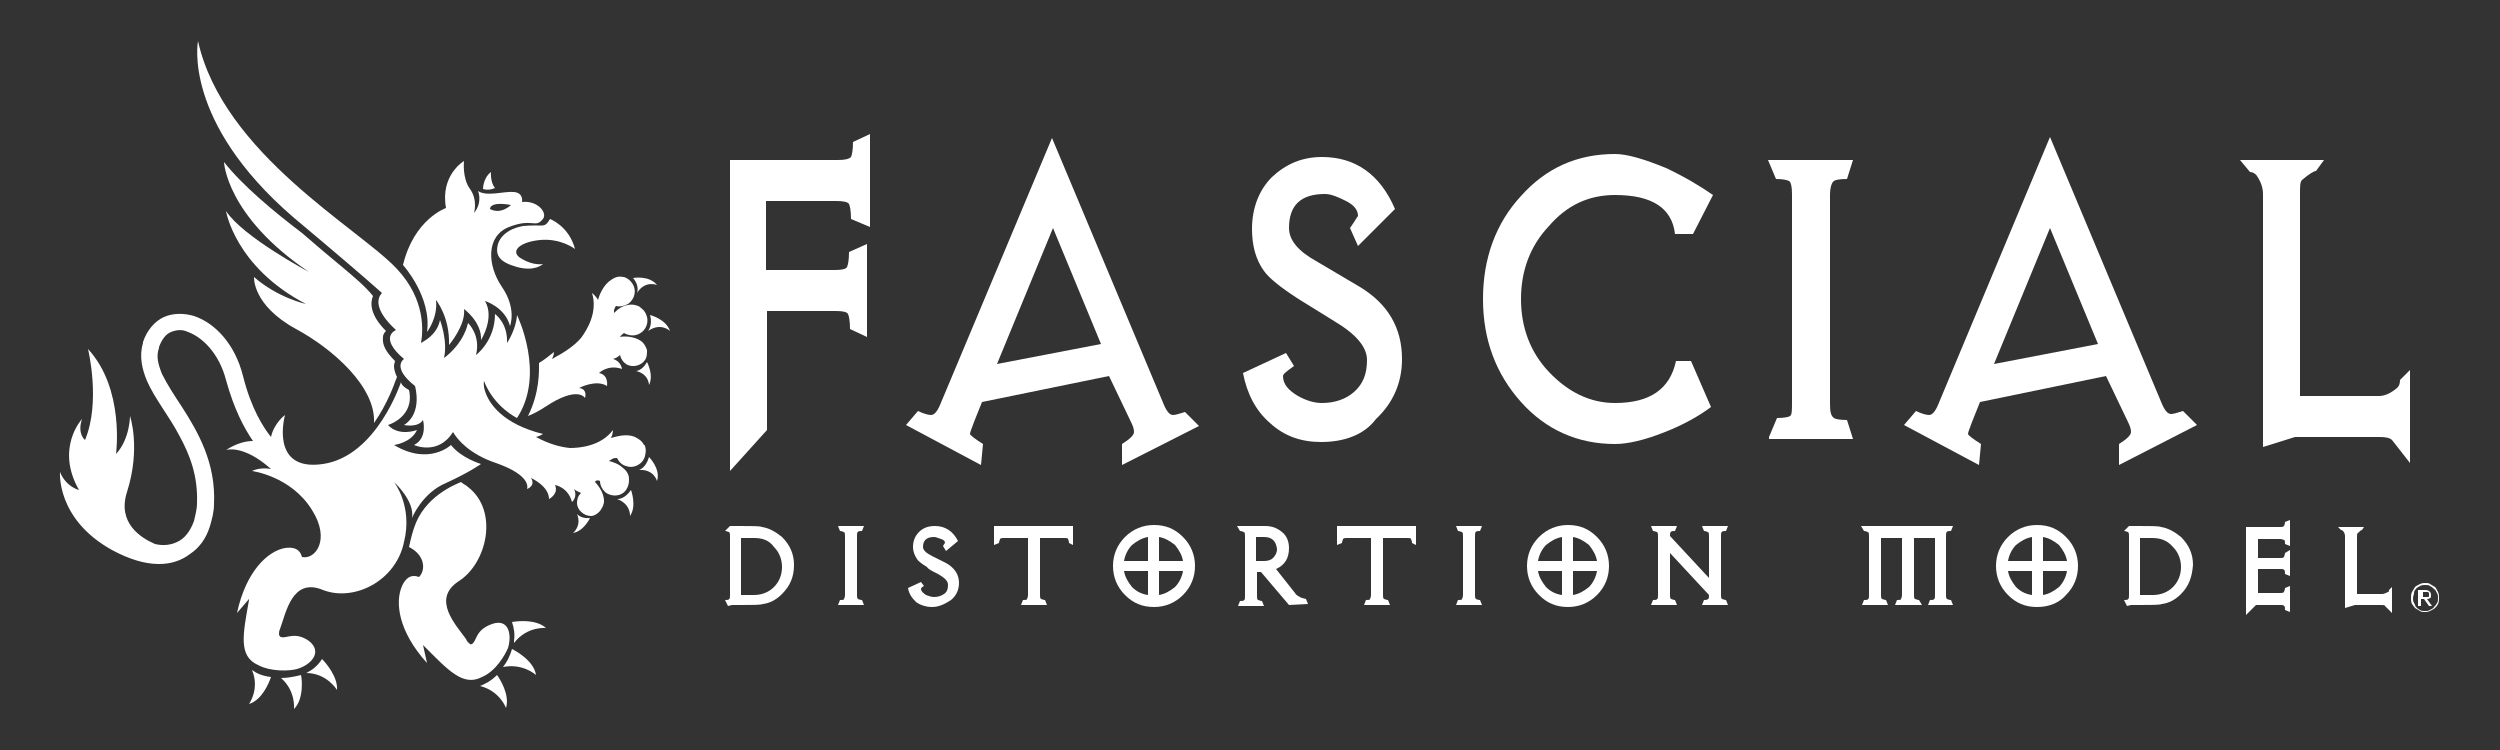 <?xml version="1.0" encoding="UTF-8"?> <svg xmlns="http://www.w3.org/2000/svg" xmlns:xlink="http://www.w3.org/1999/xlink" version="1.1" id="Layer_1" x="0px" y="0px" viewBox="0 0 250 75" style="enable-background:new 0 0 250 75;" xml:space="preserve"><rect x="0" y="0" width="250" height="75" fill="#333333" stroke="none"/> <style type="text/css"> .st0{fill:#FFFFFF;} </style> <g> <path class="st0" d="M49.5,18.8c-0.5-0.6-0.4-1.6-0.4-1.6c-0.8,0.6-0.8,1.7-0.8,1.7C48.9,19.1,49.5,18.8,49.5,18.8z"></path> <path class="st0" d="M52.2,20.2c0,0,0.2-0.9-0.8-1c-1-0.1-2.7,0.5-3.6-0.1c0,0,0.5,1.1-0.4,2.2c0,0,0.4-1.3-0.4-2.4 c-0.8-1.1-0.6-2.8-0.6-2.8s-2.4,1.4-1.8,4.7c0,0-3.2,1.1-4.3,5.7c0,0,2.9,3.2,2.4,6.7c0,0,1.1-1.4,0.9-3.2c0,0,1.4,1.7,1.3,4.5 c0,0,1.7-2,1.5-3.6c0,0,1.8,1.3,1.7,3.1c0,0,1.4-2.2,0.4-3.9c0,0,2,0.6,2.5,2.5c0,0,0.7-1.7-0.8-3.9c-1.5-2.2-1.6-5.1,0.7-6 c2.3-0.9,2.6,0.1,3.3-0.7C54.9,21.4,53.8,20,52.2,20.2z M49,20.9c0,0-0.1-0.8,2.1-0.4C51.1,20.5,50.1,21.5,49,20.9z"></path> <path class="st0" d="M25.2,67c0.8,1.9-0.3,3.4-0.3,3.4c1.3-0.4,2-2.1,2.2-2.7C26.2,67.6,25.6,67.3,25.2,67z"></path> <path class="st0" d="M49.8,24.4c-0.3,1.1,0.1,1.8,1.9,2.3c1.8,0.5,2.6-0.3,2.6-0.3s-0.9,0.2-2.1-0.5c-1.3-0.7-0.3-1.7,1.8-1.9 c2.1-0.2,3.5,0.9,3.5,0.9c-0.6-2.3-2.5-3-2.5-3c-0.6,1-0.6,0.5-2.7,0.7C50.1,23,49.8,24.4,49.8,24.4z"></path> <path class="st0" d="M64.7,36.2c-0.5,0.9-1.1,0.9-1.1,0.9c1.3,0.3,1.3,1.4,1.3,1.4C65.4,37.5,64.7,36.2,64.7,36.2z"></path> <path class="st0" d="M28.1,67.8c1.5,1.3,1.3,3.1,1.3,3.1c1-1,0.8-3,0.7-3.4C29.3,67.7,28.7,67.8,28.1,67.8z"></path> <path class="st0" d="M52.8,41.6c0.5-0.2,1.1-0.5,1.7-0.9c3.3-2.2,4-0.9,4-0.9s0.3-0.9-0.6-1c0,0,1.7-0.9,2.8-0.2 c0,0,0.2-1.1-0.8-1.3c0,0,0.9-0.9,2.3-0.4c0,0-0.1-0.8-0.9-1c0.3-0.1,0.5-0.2,0.7-0.4c0,0,0,0,0,0c0.1,0.4,0.3,0.7,0.6,0.9 c0.6,0.4,1.5,0.2,1.9-0.4c0.2-0.3,0.2-0.6,0.2-0.9c0,0,0-0.1,0-0.1c0,0,0,0,0,0c-0.1-0.3-0.3-0.7-0.6-0.9c-0.7-0.5-1.8-0.5-2.1-0.4 c0,0,0,0,0,0c0.1-0.2,0.3-0.3,0.4-0.4c0.3,0.2,0.8,0.3,1.2,0.2c0.8-0.2,1.3-1,1.1-1.8c-0.1-0.4-0.3-0.7-0.6-0.9 c0,0-0.1-0.1-0.1-0.1c0,0,0,0,0,0c-0.3-0.2-0.8-0.3-1.2-0.2c-0.6,0.1-1,0.4-1.4,0.8c0-0.1,0-0.2,0-0.3c0.1-0.2,0.1-0.3,0.2-0.4 c0.4,0.1,0.8,0,1.2-0.2c0.7-0.5,0.9-1.4,0.4-2.1c-0.2-0.3-0.5-0.5-0.8-0.6c0,0-0.1,0-0.1,0c0,0,0,0,0,0c-0.4-0.1-0.8,0-1.2,0.3 c-0.8,0.5-1.2,1.6-1.3,2c-0.2-0.4-0.6-0.7-0.6-0.7c0.6,1.9-0.5,3.7-1.1,4.5c-0.7,0.8-1.6,1.4-2.9,2.1c0.2-0.4,0.2-0.7,0.2-0.7 c-0.5,0.4-1,0.8-1.5,1.1C53.9,37,54,39.2,52.8,41.6z"></path> <path class="st0" d="M64.8,33.1c1.3-0.9,2.2,0,2.2,0c-0.4-1.2-2-1.6-2-1.6C65.3,32.5,64.8,33.1,64.8,33.1z"></path> <path class="st0" d="M63.7,29.3c0.8-1.3,2-0.8,2-0.8c-0.8-1-2.4-0.7-2.4-0.7C64,28.6,63.7,29.3,63.7,29.3z"></path> <path class="st0" d="M51.2,64.9c-0.2,0.7-0.5,1.3-0.9,1.8c2-0.4,3.3,0.8,3.3,0.8C53.4,66.1,51.6,65.1,51.2,64.9z"></path> <path class="st0" d="M60,48.1c0,0.4,0.2,0.8,0.5,1.1c0.6,0.5,1.6,0.5,2.1-0.2c0.2-0.3,0.3-0.6,0.3-1c0,0,0-0.1,0-0.1c0,0,0,0,0,0 c0-0.4-0.2-0.8-0.6-1.1c-0.4-0.4-1-0.6-1.4-0.7c0.1-0.1,0.2-0.1,0.3-0.2c0.2-0.1,0.3-0.1,0.5-0.1c0.2,0.4,0.5,0.7,0.9,0.8 c0.8,0.3,1.7-0.2,1.9-1c0.1-0.4,0.1-0.7,0-1c0,0,0-0.1-0.1-0.1c0,0,0,0,0,0c-0.2-0.4-0.5-0.6-0.9-0.8c-0.9-0.4-2,0-2.4,0.1 c0.2-0.4,0.2-0.8,0.2-0.8c-1.2,1.6-3.3,1.8-4.3,1.8c-1-0.1-2.1-0.4-3.4-1.1c0.4-0.1,0.7-0.3,0.7-0.3c-4-1-5.4-3-5.8-4.3 c-0.2-0.6-0.1-1-0.1-1c1,2.6,3.3,3.7,3.3,3.7c2.9-4.4,0-10.3,0-10.3c-0.1,1.5-1,2.8-1,2.8c0.1-2-1.2-2.9-1.2-2.9 c0,2.7-1.9,4.1-1.9,4.1c0.5-2-0.8-3.2-0.8-3.2c-0.5,2.2-2.4,3.5-2.4,3.5C44.8,34.1,44,32,44,32c-0.3,1.5-1.6,2.1-1.9,2.3 c0,0,0,0,0,0c0.2-1.1,0.5-4.3-2.4-7.4c-3.7-4-17.4-11.5-19.9-22.8c0,0-1.6,8,9.5,17.6c4.3,3.6,7.1,6,8.9,7.6 c-0.5,0.5-0.8,1.7,1.4,3.7c0,0-1.8,0.7,0.8,2.9c0,0-1.3,0.8,1.1,2.7c0,0,0.8,2.7-1.1,3.9c0,0,1.4,0.3,1.9-0.5c0,0,0.5,1.8-0.9,2.5 c0,0,2.4,1.1,3.9-1.3c0.4,0.7,1.6,2.2,4.3,3.1c3.7,1.3,3.1,2.6,3.1,2.6s0.9-0.3,0.4-1.1c0,0,1.8,0.8,1.8,2.1c0,0,1-0.5,0.6-1.4 c0,0,1.3,0.2,1.7,1.7c0,0,0.6-0.5,0.2-1.3c0.2,0.2,0.5,0.3,0.7,0.4c0,0,0,0,0,0c-0.3,0.3-0.4,0.6-0.4,1c0,0.7,0.7,1.3,1.4,1.3 c0.3,0,0.6-0.2,0.8-0.4c0,0,0.1-0.1,0.1-0.1c0,0,0,0,0,0c0.2-0.3,0.4-0.6,0.4-1c0-0.9-0.7-1.7-0.9-1.9c0,0,0,0,0,0 C59.6,48,59.8,48,60,48.1z"></path> <path class="st0" d="M57.7,51.4c0.5,1.2-0.4,1.9-0.4,1.9c1.1-0.2,1.7-1.5,1.7-1.5C58.1,51.9,57.7,51.4,57.7,51.4z"></path> <path class="st0" d="M64.9,45.7c-0.3,1.1-1,1.3-1,1.3c1.5-0.1,1.8,1.1,1.8,1.1C66.1,46.9,64.9,45.7,64.9,45.7z"></path> <path class="st0" d="M61.7,49.9c1.4,0.5,1.3,1.7,1.3,1.7c0.7-1,0.1-2.6,0.1-2.6C62.4,50,61.7,49.9,61.7,49.9z"></path> <path class="st0" d="M49.7,67.5c-0.6,0.6-1.2,0.9-1.7,1.1c2,0.5,2.6,2.2,2.6,2.2C51,69.5,50,67.9,49.7,67.5z"></path> <path class="st0" d="M39.4,48.2c0,0,2.1,1.9,1.8,3.6c0,0,1-2.5,3.4-3.5c2.4-1.1,3.5-1.9,3.5-1.9s-2-0.6-3-1.9c0,0-2.2,2.1-5.7,0 c0,0,1.7-0.2,2.3-1.5c0,0-1.8,0.7-2.9-0.5c0,0,2.7-0.8,2.1-3.5c0,0-0.8-0.4-0.8-0.8c0,0-2.4,7.4-7.8,8.2c-5.4,0.8-3.8-4.9-3.8-4.9 s-1.1,0.8-1.4,2.2c-0.8-1-2-2.9-2.8-6.1c-0.8-3.2-2.8-5.3-4.9-6c-1-0.3-2.1-0.3-3,0.1c-0.9,0.4-1.7,1.3-2.1,2.5c0,0,0,0.1,0,0.1 c-0.4,1.3-0.1,2.6,0.4,3.8c0.8,1.8,2.2,3.5,3.2,5.4c1.1,2,1.9,4.1,1.8,6.8c0,0.7-0.2,1.3-0.3,1.8c-0.4,1.1-1,1.8-1.7,2.1 c-0.6,0.3-1.4,0.4-2.2,0.2c-1.4-0.6-3.8-2.1-2.8-5.2c1.4-4.4,0.3-7.6,0.3-7.6s0,2.3-1.4,3.8c0,0,0.9-6.5-2.8-10.5 c0,0,1.3,5.3-0.3,9.1c0,0-0.8-0.6-0.3-2.1c0,0-2.7,2.9-0.3,7.1c0,0-1.3-0.3-1.9-1.8c0,0-0.4,4.7,5.2,7.8c3.5,1.9,6.1,1.7,7.8,0.4 c0.9-0.6,1.6-1.5,2-2.8c0.2-0.7,0.4-1.4,0.4-2.2c0.2-4.1-1.6-7.2-3.2-9.7c-0.8-1.2-1.5-2.3-2-3.3c-0.4-1-0.6-1.8-0.3-2.6 c0,0,0,0,0-0.1c0.3-0.8,0.7-1.3,1.2-1.5c0.5-0.2,1.1-0.3,1.7,0c1.4,0.5,3.1,2.1,3.8,4.8c0.8,2.9,1.8,4.8,2.7,6.1 c-0.7,0-1.6,0.2-2.7,0.9c0,0,1.7-0.6,4.5,1.9c-0.5-0.1-1.3-0.1-1.9,0.2c0,0,3.9,0.5,6,3.9c1.9,3,0.3,5-1,4.7 c-0.1-0.3-0.3-1.1-1.7-0.9c-1.7,0.3-3.9,2.3-4.8,6.5c0,0,0.6-0.7,1.2-1.4c0,0,0,0.1,0,0.1c-0.6,3.4-1.1,5.6,0.9,6.5 c1.3,0.7,3.2,0.6,3.9,0.4c1.4-0.4,2.6-1.7,1.2-2.8c-1.4-1-2.3-0.2-2.8-0.4c-0.1,0-0.1-0.1-0.2-0.2c0-0.2,0-0.4,0.1-0.6 c0.6-1.6,1.2-5.2,4.3-3.9c3.1,1.2,7.3-0.9,8.1-4.8C41.3,50.6,39.4,48.2,39.4,48.2z"></path> <path class="st0" d="M32.2,65.9c-0.3,0.5-0.8,1-1.4,1.3c-0.1,0.1-0.2,0.1-0.2,0.1c2.1,0,3.1,1.7,3.1,1.7 C33.8,67.7,32.6,66.3,32.2,65.9z"></path> <path class="st0" d="M51.4,64.3c1.3-1.7,3.2-1.5,3.2-1.5c-1-0.9-2.8-0.7-3.4-0.6c0.2,0.6,0.3,1.2,0.2,1.9 C51.4,64.2,51.4,64.3,51.4,64.3z"></path> <path class="st0" d="M49.2,62.4c-1.7,0.6-1.5,1.7-2,2c-0.1,0-0.1,0.1-0.2,0c-0.1-0.1-0.3-0.2-0.4-0.5c-1-1.4-3.5-4-0.7-5.8 c2.8-1.8,4-7,0.9-9.4c-0.2-0.2-0.5-0.3-0.7-0.5c-0.7,0.3-3.7,1.5-4.7,4.6c-0.3,0.9-0.4,1.5-0.5,1.9c1.6,0.8,1.7,2.3,1,3 c-0.3-0.1-1.1-0.4-1.7,0.9c-0.7,1.6-0.4,4.5,2.5,7.7c0,0-0.2-0.9-0.4-1.8c0,0,0.1,0.1,0.1,0.1c2.4,2.4,3.9,4.1,5.8,3.1 c1.4-0.6,2.3-2.2,2.6-2.9C51.2,63.5,50.9,61.8,49.2,62.4z"></path> <path class="st0" d="M34.1,26.6c-1.1-0.9-2.4-2-3.9-3.3c-2.9-2.2-6-4.8-7.8-7.1c0,0,0.2,5.4,8.5,11c0,0-6.6-3.5-8.3-6.1 c0,0,0.9,5.6,8,9.3c0,0-2.8-0.6-5.2-2.7c0,0-0.2,2.8,4.2,5.2c3.7,2,8,5.8,7.8,9.4c1.4-2,2.1-4.1,2.1-4.1l0.2-0.5 c-0.2-0.4-0.3-0.8-0.3-1.1c0-0.2,0.1-0.4,0.1-0.5c-0.9-0.9-1.3-1.6-1.2-2.4c0-0.3,0.2-0.5,0.3-0.6c-1.6-1.6-1.6-2.8-1.3-3.5 C36.5,28.6,35.4,27.7,34.1,26.6z"></path> <g> <path class="st0" d="M85.1,21.9c0-0.8-0.1-1.3-0.2-1.5c-0.1-0.2-0.6-0.3-1.2-0.3h-7.1V27h6.9c0.7,0,1.1-0.1,1.2-0.3 c0.1-0.2,0.2-0.7,0.2-1.5l1.8-0.8v9.3l-1.7-0.8c0-0.8-0.1-1.3-0.2-1.5c-0.1-0.2-0.5-0.3-1.2-0.3h-6.9V43l-3.7,4.1V16h10.8 c0.7,0,1.1-0.1,1.3-0.3c0.1-0.2,0.2-0.7,0.2-1.5l1.7-0.8v9.3L85.1,21.9z"></path> <path class="st0" d="M112.2,46.5v-2.1c0.8-0.5,1.2-0.9,1.2-1.2c0-0.3-0.1-0.6-0.3-1l-2.2-4.6l-12.7,2.6l-0.8,2 c-0.2,0.6-0.4,1-0.4,1.2c0,0.1,0.5,0.5,1.3,1l-0.2,2.1l-7.5-4l1.2-1.4c0.6,0.3,1.1,0.4,1.3,0.4c0.3,0,0.6-0.3,0.9-1l11.2-26.7 l11.2,26.7c0.3,0.7,0.6,1,0.9,1c0.2,0,0.6-0.1,1.2-0.3l1.4,1.4L112.2,46.5z M105.3,22.8l-5.6,13.6l10.4-2L105.3,22.8z"></path> <path class="st0" d="M132.1,44.2c-2,0-3.7-0.6-5.1-1.9c-1.4-1.2-2.3-2.9-2.7-5l4.3-2l0.8,1.3c-0.7,0.5-1.1,0.8-1.1,1 c0,0.8,0.5,1.4,1.5,2c0.9,0.5,1.7,0.7,2.4,0.7c1.3,0,2.4-0.4,3.2-1.1c0.9-0.8,1.3-1.8,1.3-3.2c0-1.3-1.1-2.6-3.3-3.9 c-1.9-1.2-3.1-1.9-3.7-2.3c-1.7-1.1-2.8-2-3.3-2.7c-0.8-1.1-1.2-2.5-1.2-4.2c0-2.1,0.7-3.9,2-5.2c1.4-1.3,3-2,5-2 c3.3,0,5.8,1.7,7.3,5.2l-3.7,3.7l-0.8-1.8c0.5-0.7,0.7-1.1,0.8-1.2c0-0.6-0.4-1.1-1.2-1.5c-0.8-0.4-1.5-0.7-2.1-0.7 c-2.4,0-3.6,1.1-3.6,3.4c0,1.2,0.9,2.3,2.7,3.3l4.4,2.6c2.8,1.7,4.2,4.1,4.2,7.2c0,2.4-0.9,4.4-2.6,6 C136.4,43.5,134.4,44.2,132.1,44.2z"></path> <path class="st0" d="M167.5,23.4c-0.3-2.6-2.3-3.9-6-3.9c-2.6,0-4.8,1-6.6,3.1c-1.9,2-2.8,4.5-2.8,7.3c0,2.8,0.9,5.3,2.8,7.3 c1.9,2,4.1,3.1,6.6,3.1c3.5,0,5.5-1.4,6.1-4.2h1.5l2,4.6c-1.2,0.9-2.8,1.8-4.6,2.5c-2,0.8-3.7,1.2-5,1.2c-3.7,0-6.9-1.4-9.4-4.2 c-2.5-2.8-3.8-6.2-3.8-10.3c0-4.1,1.3-7.6,3.8-10.3c2.5-2.8,5.6-4.2,9.4-4.2c1.2,0,2.9,0.5,5.1,1.4c1.9,0.9,3.4,1.8,4.7,2.7 l-2,3.9H167.5z"></path> <path class="st0" d="M176.9,43.7l0.8-1.9c0.7,0,1.2-0.1,1.3-0.2c0.2-0.1,0.2-0.6,0.2-1.4V19.4c0-0.7-0.1-1.2-0.3-1.3 c-0.2-0.1-0.6-0.2-1.3-0.2l-0.8-1.9h8.5l-0.6,1.9c-0.8,0-1.2,0.1-1.3,0.2c-0.2,0.1-0.4,0.6-0.4,1.4v20.9c0,0.8,0.1,1.2,0.4,1.4 c0.1,0.1,0.6,0.2,1.3,0.2l0.6,1.9H176.9z"></path> <path class="st0" d="M211.9,46.5v-2.1c0.8-0.5,1.2-0.9,1.2-1.2c0-0.3-0.1-0.6-0.3-1l-2.2-4.6L198,40.2l-0.8,2 c-0.2,0.6-0.4,1-0.4,1.2c0,0.1,0.5,0.5,1.3,1l-0.2,2.1l-7.5-4l1.2-1.4c0.6,0.3,1.1,0.4,1.3,0.4c0.3,0,0.6-0.3,0.9-1L205,13.7 l11.2,26.7c0.3,0.7,0.6,1,0.9,1c0.2,0,0.6-0.1,1.2-0.3l1.4,1.4L211.9,46.5z M205,22.8l-5.6,13.6l10.4-2L205,22.8z"></path> <path class="st0" d="M239.2,44c-0.2-0.2-0.6-0.3-1.2-0.3h-8.5l-3.2,1V19.4c0-0.6-0.2-1.2-0.6-1.8c-0.2-0.3-0.5-0.4-0.7-0.4l-1-1.2 h8.4l-0.8,1.1c-0.2,0-0.7,0.3-1.4,0.9c-0.2,0.2-0.2,0.6-0.2,1.4v20.2h7.9c0.6,0,1.2-0.3,1.8-0.8c0.2-0.2,0.3-0.4,0.3-0.8L241,37 v9.3L239.2,44z"></path> </g> <g> <path class="st0" d="M78.2,59.4c-0.6,0.6-1.2,0.9-1.9,1c-0.3,0.1-1,0.1-2.2,0.1h-0.9l-0.4,0.1L72.5,60c0.2,0,0.4,0,0.4-0.1 c0.1,0,0.1-0.2,0.1-0.4v-5.9c0-0.2,0-0.3-0.1-0.4c-0.1,0-0.2-0.1-0.4-0.1l0.5-0.5l0.2,0H74c1.2,0,2,0,2.2,0.1c0.7,0.1,1.4,0.5,2,1 c0.8,0.8,1.2,1.7,1.2,2.8C79.4,57.7,79,58.6,78.2,59.4z M75.4,53.8h-1.3v5.7h1.3c0.8,0,1.5-0.3,2-0.8c0.5-0.5,0.8-1.2,0.8-2 c0-0.8-0.3-1.5-0.8-2C76.9,54,76.2,53.8,75.4,53.8z"></path> <path class="st0" d="M83.8,60.5L84,60c0.2,0,0.4,0,0.4-0.1c0,0,0.1-0.2,0.1-0.4v-5.9c0-0.2,0-0.3-0.1-0.4c-0.1,0-0.2-0.1-0.4-0.1 l-0.2-0.5h2.6l-0.2,0.5c-0.2,0-0.4,0-0.4,0.1c-0.1,0-0.1,0.2-0.1,0.4v5.9c0,0.2,0,0.3,0.1,0.4c0,0,0.2,0.1,0.4,0.1l0.2,0.5H83.8z"></path> <path class="st0" d="M93.2,60.7c-0.6,0-1.2-0.2-1.6-0.5c-0.4-0.4-0.7-0.8-0.8-1.4l1.3-0.6l0.3,0.4c-0.2,0.1-0.3,0.2-0.3,0.3 c0,0.2,0.2,0.4,0.5,0.6c0.3,0.1,0.5,0.2,0.8,0.2c0.4,0,0.7-0.1,1-0.3c0.3-0.2,0.4-0.5,0.4-0.9c0-0.4-0.3-0.7-1-1.1 c-0.6-0.3-1-0.5-1.1-0.7c-0.5-0.3-0.9-0.6-1-0.8c-0.2-0.3-0.4-0.7-0.4-1.2c0-0.6,0.2-1.1,0.6-1.5c0.4-0.4,0.9-0.6,1.6-0.6 c1,0,1.8,0.5,2.3,1.5l-1.2,1l-0.3-0.5c0.1-0.2,0.2-0.3,0.2-0.3c0-0.2-0.1-0.3-0.4-0.4c-0.3-0.1-0.5-0.2-0.7-0.2 c-0.7,0-1.1,0.3-1.1,1c0,0.3,0.3,0.6,0.9,0.9l1.4,0.7c0.9,0.5,1.3,1.2,1.3,2c0,0.7-0.3,1.3-0.8,1.7C94.5,60.4,93.9,60.7,93.2,60.7 z"></path> <path class="st0" d="M106.9,54.3c0-0.2-0.1-0.4-0.1-0.4c0-0.1-0.2-0.1-0.4-0.1h-2.4v5.7c0,0.2,0,0.3,0.1,0.4 c0.1,0,0.2,0.1,0.4,0.1l0.2,0.5h-2.6l0.2-0.5c0.2,0,0.4,0,0.4-0.1c0,0,0.1-0.2,0.1-0.4v-5.7h-2.4c-0.2,0-0.3,0-0.4,0.1 c0,0.1-0.1,0.2-0.1,0.4l-0.5,0.2v-1.9h7.9v1.9L106.9,54.3z"></path> <path class="st0" d="M115.4,60.7c-1.2,0-2.1-0.4-2.9-1.2c-0.8-0.8-1.2-1.8-1.2-2.9s0.4-2.1,1.2-2.9c0.8-0.8,1.8-1.2,2.9-1.2 c1.2,0,2.1,0.4,2.9,1.2c0.8,0.8,1.2,1.8,1.2,2.9s-0.4,2.1-1.2,2.9C117.5,60.3,116.5,60.7,115.4,60.7z M114.8,53.7 c-0.6,0.1-1.1,0.4-1.6,0.8c-0.4,0.4-0.7,1-0.8,1.6h2.4V53.7z M114.8,57.1h-2.4c0.1,0.6,0.4,1.1,0.8,1.6c0.4,0.4,0.9,0.7,1.6,0.8 V57.1z M115.9,53.7v2.4h2.4c-0.1-0.6-0.4-1.1-0.8-1.6C117,54.1,116.5,53.8,115.9,53.7z M115.9,57.1v2.4c0.6-0.1,1.1-0.4,1.6-0.8 c0.4-0.4,0.7-1,0.8-1.6H115.9z"></path> <path class="st0" d="M128.9,60.5l-2.8-3.3h-0.4v2.4c0,0.2,0,0.3,0.1,0.4c0.1,0,0.2,0.1,0.4,0.1l0.2,0.5h-2.6l0.2-0.5 c0.2,0,0.4,0,0.4-0.1c0.1,0,0.1-0.2,0.1-0.4v-6c0-0.2,0-0.3-0.1-0.4c-0.1,0-0.2-0.1-0.4-0.1l-0.3-0.5h1h1.8c0.7,0,1.2,0.2,1.7,0.6 c0.5,0.4,0.7,1,0.7,1.6c0,1-0.4,1.7-1.3,2.1l1.9,2.4c0.1,0.2,0.3,0.3,0.5,0.4c0.1,0.1,0.3,0.1,0.6,0.2l0.2,0.5L128.9,60.5z M126.4,53.7h-0.8v2.4h0.8c0.4,0,0.7-0.1,0.9-0.3c0.2-0.2,0.4-0.5,0.4-0.9C127.6,54.1,127.2,53.7,126.4,53.7z"></path> <path class="st0" d="M141.2,54.3c0-0.2-0.1-0.4-0.1-0.4c0-0.1-0.2-0.1-0.4-0.1h-2.4v5.7c0,0.2,0,0.3,0.1,0.4 c0.1,0,0.2,0.1,0.4,0.1l0.2,0.5h-2.6l0.2-0.5c0.2,0,0.4,0,0.4-0.1c0,0,0.1-0.2,0.1-0.4v-5.7h-2.4c-0.2,0-0.3,0-0.4,0.1 c0,0.1-0.1,0.2-0.1,0.4l-0.5,0.2v-1.9h7.9v1.9L141.2,54.3z"></path> <path class="st0" d="M145.6,60.5l0.2-0.5c0.2,0,0.4,0,0.4-0.1c0,0,0.1-0.2,0.1-0.4v-5.9c0-0.2,0-0.3-0.1-0.4 c-0.1,0-0.2-0.1-0.4-0.1l-0.2-0.5h2.6l-0.2,0.5c-0.2,0-0.4,0-0.4,0.1c-0.1,0-0.1,0.2-0.1,0.4v5.9c0,0.2,0,0.3,0.1,0.4 c0,0,0.2,0.1,0.4,0.1l0.2,0.5H145.6z"></path> <path class="st0" d="M156.8,60.7c-1.2,0-2.1-0.4-2.9-1.2c-0.8-0.8-1.2-1.8-1.2-2.9s0.4-2.1,1.2-2.9c0.8-0.8,1.8-1.2,2.9-1.2 c1.2,0,2.1,0.4,2.9,1.2c0.8,0.8,1.2,1.8,1.2,2.9s-0.4,2.1-1.2,2.9C158.9,60.3,157.9,60.7,156.8,60.7z M156.2,53.7 c-0.6,0.1-1.1,0.4-1.6,0.8c-0.4,0.4-0.7,1-0.8,1.6h2.4V53.7z M156.2,57.1h-2.4c0.1,0.6,0.4,1.1,0.8,1.6c0.4,0.4,0.9,0.7,1.6,0.8 V57.1z M157.3,53.7v2.4h2.4c-0.1-0.6-0.4-1.1-0.8-1.6C158.4,54.1,157.9,53.8,157.3,53.7z M157.3,57.1v2.4c0.6-0.1,1.1-0.4,1.6-0.8 c0.4-0.4,0.7-1,0.8-1.6H157.3z"></path> <path class="st0" d="M170.2,60.5l0.2-0.5c0.2,0,0.3,0,0.4-0.1c0.1,0,0.1-0.2,0.1-0.4l-3.9-4.2v4.2c0,0.2,0,0.3,0.1,0.4 c0.1,0,0.2,0.1,0.4,0.1l0.2,0.5h-2.6l0.2-0.5c0.2,0,0.4,0,0.4-0.1c0.1,0,0.1-0.2,0.1-0.4v-5.9c0-0.2,0-0.3-0.1-0.4 c-0.1,0-0.2-0.1-0.4-0.1l-0.2-0.5h2.6l-0.2,0.5c-0.2,0-0.4,0-0.4,0.1c-0.1,0-0.1,0.2-0.1,0.4l3.9,4.2v-4.2c0-0.2,0-0.3-0.1-0.4 c-0.1,0-0.2-0.1-0.4-0.1l-0.2-0.5h2.6l-0.2,0.5c-0.2,0-0.4,0-0.4,0.1c-0.1,0-0.1,0.2-0.1,0.4v5.9c0,0.2,0,0.3,0.1,0.4 c0.1,0,0.2,0.1,0.4,0.1l0.2,0.5H170.2z"></path> <path class="st0" d="M192.8,60.5l0.2-0.5c0.2,0,0.4,0,0.4-0.1c0.1,0,0.1-0.2,0.1-0.4v-5.7h-2.1v5.7c0,0.2,0,0.3,0.1,0.4 c0.1,0,0.2,0.1,0.4,0.1l0.3,0.5h-2.7l0.2-0.5c0.2,0,0.4,0,0.4-0.1c0,0,0.1-0.2,0.1-0.4v-5.7h-2.1v5.7c0,0.2,0,0.3,0.1,0.4 c0.1,0,0.2,0.1,0.4,0.1l0.2,0.5h-2.6l0.2-0.5c0.2,0,0.4,0,0.4-0.1c0.1,0,0.1-0.2,0.1-0.4v-5.9c0-0.2,0-0.3-0.1-0.4 c-0.1,0-0.2-0.1-0.4-0.1l-0.3-0.5h9.2l-0.2,0.5c-0.2,0-0.4,0-0.4,0.1c-0.1,0-0.1,0.2-0.1,0.4v5.9c0,0.2,0,0.3,0.1,0.4 c0,0,0.2,0.1,0.4,0.1l0.2,0.5H192.8z"></path> <path class="st0" d="M203.7,60.7c-1.2,0-2.1-0.4-2.9-1.2c-0.8-0.8-1.2-1.8-1.2-2.9s0.4-2.1,1.2-2.9c0.8-0.8,1.8-1.2,2.9-1.2 c1.2,0,2.1,0.4,2.9,1.2c0.8,0.8,1.2,1.8,1.2,2.9s-0.4,2.1-1.2,2.9C205.9,60.3,204.9,60.7,203.7,60.7z M203.2,53.7 c-0.6,0.1-1.1,0.4-1.6,0.8c-0.4,0.4-0.7,1-0.8,1.6h2.4V53.7z M203.2,57.1h-2.4c0.1,0.6,0.4,1.1,0.8,1.6c0.4,0.4,0.9,0.7,1.6,0.8 V57.1z M204.3,53.7v2.4h2.4c-0.1-0.6-0.4-1.1-0.8-1.6C205.4,54.1,204.9,53.8,204.3,53.7z M204.3,57.1v2.4c0.6-0.1,1.1-0.4,1.6-0.8 c0.4-0.4,0.7-1,0.8-1.6H204.3z"></path> <path class="st0" d="M218.1,59.4c-0.6,0.6-1.2,0.9-1.9,1c-0.3,0.1-1,0.1-2.2,0.1h-0.9l-0.4,0.1l-0.3-0.6c0.2,0,0.4,0,0.4-0.1 c0.1,0,0.1-0.2,0.1-0.4v-5.9c0-0.2,0-0.3-0.1-0.4c-0.1,0-0.2-0.1-0.4-0.1l0.5-0.5l0.2,0h0.8c1.2,0,2,0,2.2,0.1 c0.7,0.1,1.4,0.5,2,1c0.8,0.8,1.2,1.7,1.2,2.8C219.2,57.7,218.9,58.6,218.1,59.4z M215.2,53.8H214v5.7h1.3c0.8,0,1.5-0.3,2-0.8 c0.5-0.5,0.8-1.2,0.8-2c0-0.8-0.3-1.5-0.8-2C216.7,54,216,53.8,215.2,53.8z"></path> <path class="st0" d="M228.5,61c0-0.2,0-0.4-0.1-0.4c0-0.1-0.2-0.1-0.4-0.1h-2.4l-1,1v-8.8h3.4c0.2,0,0.3,0,0.4-0.1 c0,0,0.1-0.2,0.1-0.4l0.5-0.2v2.6l-0.5-0.2c0-0.2,0-0.4-0.1-0.4c0,0-0.2-0.1-0.4-0.1h-2.2v1.9h2.2c0.2,0,0.3,0,0.4-0.1 c0-0.1,0.1-0.2,0.1-0.4L229,55v2.6l-0.5-0.2c0-0.2,0-0.4-0.1-0.4c0-0.1-0.2-0.1-0.4-0.1h-2.2v2.4h2.2c0.2,0,0.3,0,0.4-0.1 c0-0.1,0.1-0.2,0.1-0.4l0.5-0.2v2.6L228.5,61z"></path> <path class="st0" d="M238.5,60.6c0-0.1-0.2-0.1-0.4-0.1h-2.6l-1,0.3v-7.2c0-0.2-0.1-0.4-0.2-0.5c-0.1-0.1-0.1-0.1-0.2-0.1 l-0.3-0.3h2.6l-0.2,0.3c-0.1,0-0.2,0.1-0.4,0.3c-0.1,0-0.1,0.2-0.1,0.4v5.7h2.5c0.2,0,0.4-0.1,0.6-0.2c0.1,0,0.1-0.1,0.1-0.2 l0.3-0.3v2.6L238.5,60.6z"></path> </g> <g> <path class="st0" d="M241.1,59.8c0-0.2,0-0.4,0.1-0.6c0.1-0.2,0.2-0.3,0.3-0.5c0.1-0.1,0.3-0.2,0.5-0.3c0.2-0.1,0.4-0.1,0.5-0.1 c0.2,0,0.4,0,0.5,0.1c0.2,0.1,0.3,0.2,0.5,0.3c0.1,0.1,0.2,0.3,0.3,0.5c0.1,0.2,0.1,0.4,0.1,0.6c0,0.2,0,0.4-0.1,0.6 c-0.1,0.2-0.2,0.3-0.3,0.4c-0.1,0.1-0.3,0.2-0.5,0.3s-0.4,0.1-0.5,0.1c-0.2,0-0.4,0-0.5-0.1c-0.2-0.1-0.3-0.2-0.5-0.3 c-0.1-0.1-0.2-0.3-0.3-0.4C241.1,60.2,241.1,60,241.1,59.8z M241.3,59.8c0,0.2,0,0.3,0.1,0.5c0.1,0.1,0.1,0.3,0.2,0.4 c0.1,0.1,0.2,0.2,0.4,0.3c0.1,0.1,0.3,0.1,0.5,0.1c0.2,0,0.3,0,0.5-0.1c0.1-0.1,0.3-0.1,0.4-0.3c0.1-0.1,0.2-0.2,0.3-0.4 c0.1-0.1,0.1-0.3,0.1-0.5c0-0.2,0-0.3-0.1-0.5c-0.1-0.1-0.1-0.3-0.3-0.4c-0.1-0.1-0.2-0.2-0.4-0.3c-0.1-0.1-0.3-0.1-0.5-0.1 c-0.2,0-0.3,0-0.5,0.1c-0.1,0.1-0.3,0.1-0.4,0.3c-0.1,0.1-0.2,0.2-0.2,0.4C241.4,59.5,241.3,59.6,241.3,59.8z M241.9,59h0.6 c0.4,0,0.6,0.2,0.6,0.5c0,0.2,0,0.3-0.1,0.3c-0.1,0.1-0.2,0.1-0.3,0.1l0.5,0.7h-0.3l-0.5-0.7h-0.3v0.7h-0.3V59z M242.2,59.7h0.3 c0.1,0,0.1,0,0.2,0c0.1,0,0.1,0,0.1,0c0,0,0.1,0,0.1-0.1c0,0,0-0.1,0-0.2c0-0.1,0-0.1,0-0.1c0,0-0.1-0.1-0.1-0.1c0,0-0.1,0-0.1,0 c0,0-0.1,0-0.1,0h-0.3V59.7z"></path> </g> </g> </svg> 